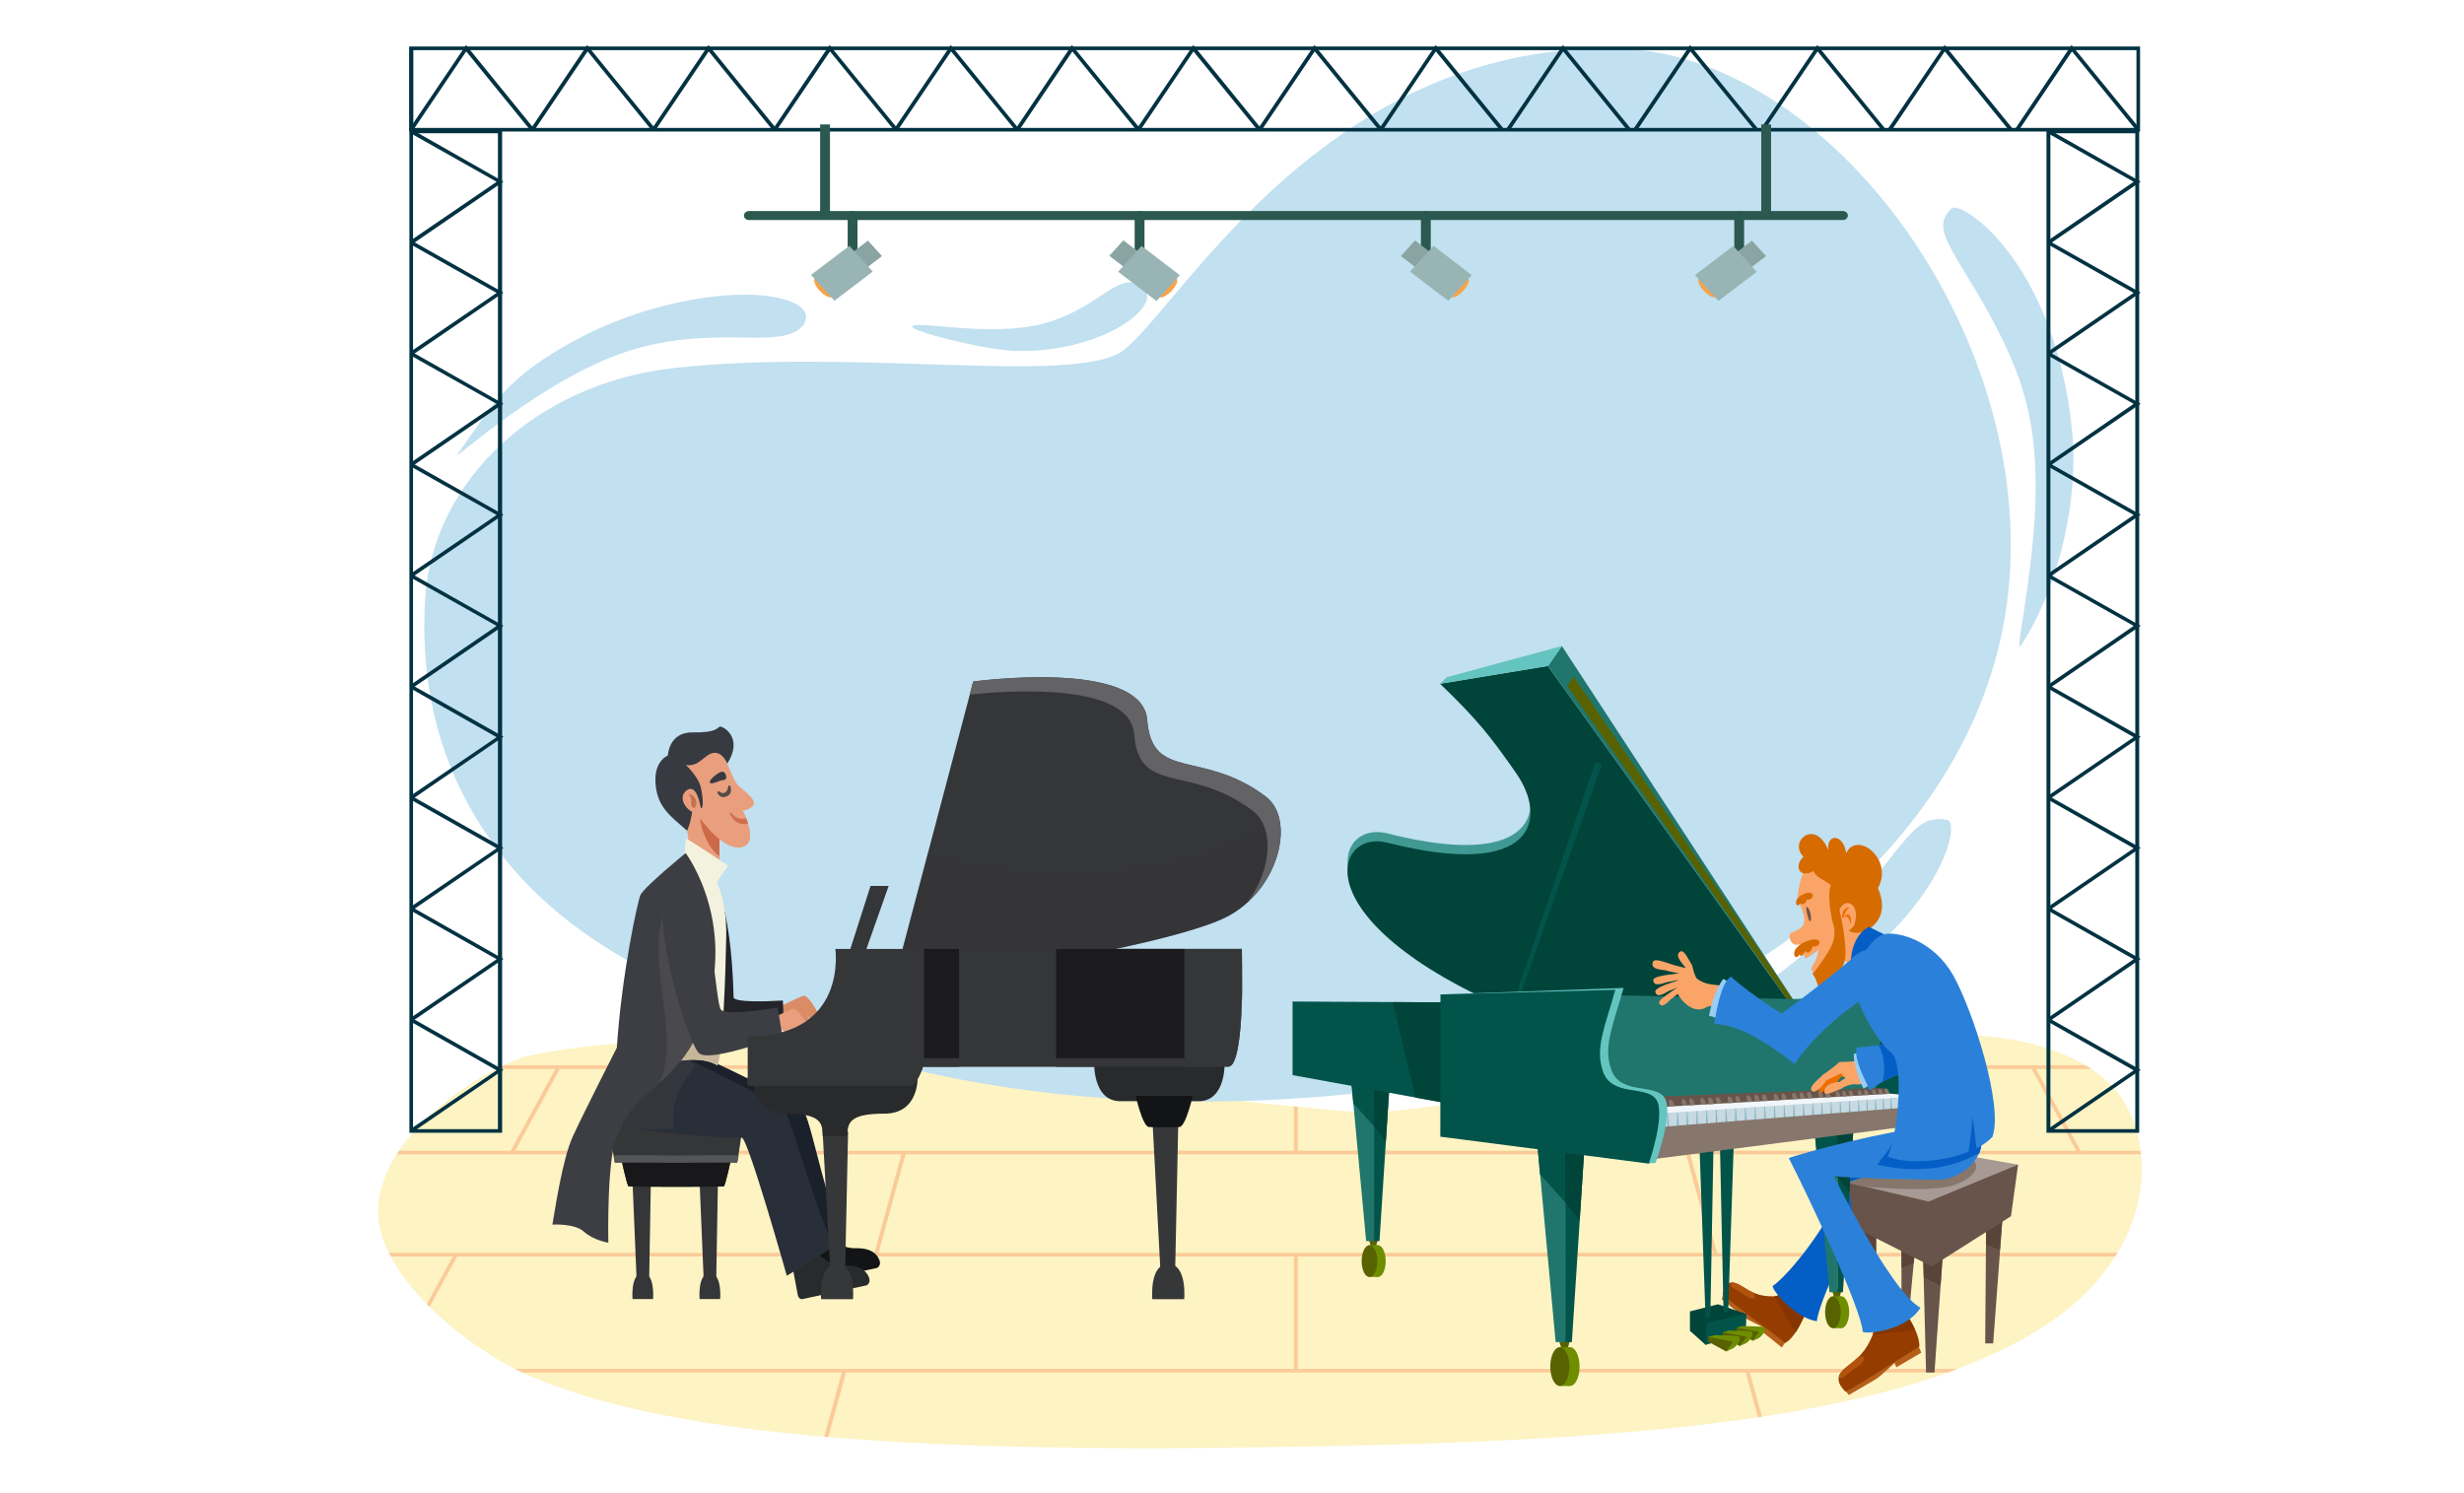 <svg version="1.1" id="Layer_1" xmlns="http://www.w3.org/2000/svg" xmlns:xlink="http://www.w3.org/1999/xlink" x="0" y="0" viewBox="0 0 1700.8 1030.8" xml:space="preserve"><style>.st2{fill:#facb99}.st4{fill:#c1e0f0}.st41{fill:#2b594f}.st43{fill:#023242}.st44{fill:#f5a449}.st45{fill:#8aa4a3}.st46{fill:#99b4b5}.st48{fill:#b45e1a}.st49{fill:#953d01}.st50{fill:#b2540e}.st51{fill:#863500}.st52{fill:#045ec6}.st53{fill:#68544a}.st54{fill:#5a443a}.st56{fill:#86766c}.st57{fill:#64c4c0}.st58{fill:#02544a}.st60{fill:#00443a}.st61{fill:#20766c}.st62{fill:#586200}.st63{fill:none}.st64{fill:#6e8e00}.st68{fill:#faa468}.st70{fill:#d66b00}.st71{fill:#ed6e00}.st72{fill:#99cdf5}.st73{fill:#2b81d9}.st75{fill:#353638}.st80{fill:#e99f7d}.st81{fill:#131416}.st82{fill:#292a2c}.st87{fill:#373a41}.st90{fill:#f3f2de}.st93{fill:#3d3e43}.st97{fill:#363739}</style><g id="Сцены"><g id="Сцена_1"><defs><path id="SVGID_1_" d="M939.5 768c28 2.4 295.1-39.5 346.8-48.6 80.2-14.2 156.2 0 180.9 43.1 22.8 39.7 14.7 110.7-62.3 156.9-108.6 65.3-302.2 76.5-540.7 79.8-275.7 3.9-415.8-13.7-499-49.6-42-18.1-108.7-71-104-118.4 5.6-55.8 82.8-97.8 104-102.4 137.3-28.9 293.5 15.4 574.3 39.2"/></defs><clipPath id="SVGID_2_"><use xlink:href="#SVGID_1_" style="overflow:visible"/></clipPath><g style="clip-path:url(#SVGID_2_)"><path style="fill:#fdf3c3" d="M1885.8 1013.9h-1979l.3-313 1978.7 1z"/><path class="st2" d="M-92.2 735.4H1886v2.5H-92.2zm4.2 59h1972.4v2.5H-88zm-4.8 70.5h1977.9v2.5H-92.8zm.6 80.1h1977.4v2.5H-92.2z"/><path class="st2" d="m1704.9 796.4 2.1-1.5 57.7 70.4-2.1 1.5zm177.1 216.2-.5-.6-53.2-65 2.2-1.5 53.7 65.6zm-225.5-275.2-29.3-35.7 2.1-1.5.6.5 28.8 35.2zm-184 129.2 2.5-1.1 43.8 80.2-2.5 1.1zm79.6 145.4 2.4-1.1.3.5-2.4 1.1zm-169.6-310.6 2.4-1.1.3.5-2.4 1.1zm19.4 35.8 2.4-1.1 32.3 59-2.4 1.1zM1163.6 796l2.7-.6 19.2 70.4-2.6.6zm59 216.1-.1-.6-17.7-64.9 2.6-.6 18 65.5zm-75.1-275.2-9.8-35.7 2.7-.7.1.7 9.7 35.1zM893.1 866h2.7v80.2h-2.7zm0 145.3h2.7v.6h-2.7zm0-310.4h2.7v.6h-2.7zm0 35.7h2.7v59h-2.7zM603.4 865.8l19.2-70.4 2.7.6-19.3 70.4zm-37.2 146.3-2.6-.6.2-.5 17.6-65 2.8.6zm75.2-275.2-2.6-.6 9.7-35.8 2.7.7-.2.6zM269.7 945.7l43.9-80.2 2.4 1.1-43.8 80.2zm-35.6 65.5.3-.5 2.4 1.1-.3.6zm169.5-310.4.3-.5 2.5 1.1-.3.6zm-51.5 94.4 32.2-59.1 2.5 1.2-32.3 59zm-328 70.2L81.8 795l2.2 1.5-57.7 70.4zm-112.5 147.1-2.3-1.4.9-1.5 53.3-65.1 2.2 1.5-53.2 65zm220.9-275.1-2.2-1.5 29.2-35.7 2.2 1.5-.4.5z"/></g><path class="st4" d="M315.7 313.7c24.2-33.5 32.5-53.4 85.9-81.2 56.1-29 124.6-36.2 149-22 8.3 4.9 7.3 13-.7 17.9-17.9 11.2-60.5-3.7-116.1 13.9-60.1 19.3-122.6 77.8-118.1 71.4m740.4 433.9c45.5 1.5 117.9-14.6 170.3-44.5 114.6-65.3 127.5-135.6 117.7-137.1-15.4-2.5-21.3 3.1-42 29.8-43.4 55.9-71.9 79.6-119.3 103-56.9 28.1-135.2 48.6-126.7 48.8M1394.6 446c23.1-33.6 41.1-95.8 35.6-149.3-12-116.9-77.1-159.3-83.3-152.7-9.9 10.5-6.9 17.6 10.3 45.6 36.2 58.8 46.6 91.3 47.8 138 1.7 56.1-14.8 124.7-10.4 118.4M629.8 225.3c-2.3 3.1 48.8 16.1 70.5 16.9 43.6 1.6 83.1-16.8 90.7-33.6 2.6-5.7-1.2-11.6-7.6-13.3-14.4-3.9-28.1 18.8-63.2 28.1-36.8 9.7-87.4-2.4-90.4 1.9"/><path class="st4" d="M515.8 701.7c-60.5-24.9-132.5-55.7-180-125.8-37.9-55.8-45.4-114.8-42.3-163 5.3-81.5 77.1-148 170.7-158.7 120.6-13.7 265.2 10.2 306.8-9.6 35.3-16.9 135.8-215.5 345.5-211.1 152.8 3.1 304.9 217.9 265 404.9-31.4 147.2-180.2 267.9-374.5 306.6-104.6 17.9-298.9 36-491.2-43.3"/><path class="st43" d="M1476.6 782h-64V89.5h64zm-61.3-2.5h58.6V92h-58.6z"/><path class="st43" d="m1414.7 168.5-1.6-2.1 59.7-40.9-59.6-33.7 1.4-2.2 63 35.8z"/><path class="st43" d="m1414.7 245.1-1.6-2 59.7-40.9-59.6-33.7 1.4-2.1 63 35.6z"/><path class="st43" d="m1414.7 321.8-1.6-2 59.7-41-59.6-33.6 1.4-2.1 63 35.6z"/><path class="st43" d="m1414.7 398.4-1.6-2 59.7-40.9-59.6-33.7 1.4-2.1 63 35.6z"/><path class="st43" d="m1414.7 475.1-1.6-2 59.7-41-59.6-33.6 1.4-2.1 63 35.6z"/><path class="st43" d="m1414.7 551.7-1.6-2 59.7-40.8-59.6-33.8 1.4-2.1 63 35.6z"/><path class="st43" d="m1414.7 628.4-1.6-2 59.7-40.8-59.6-33.8 1.4-2.1 63 35.6z"/><path class="st43" d="m1414.7 705-1.6-2 59.7-40.8-59.6-33.8 1.4-2.1 63 35.7z"/><path class="st43" d="m1414.7 781.7-1.6-2 59.7-40.8-59.6-33.8 1.4-2.1 63 35.6zm-1068.1.3h-64V89.5h64zm-61.5-2.5h58.6V92h-58.6z"/><path class="st43" d="m284.6 168.5-1.7-2.1 59.9-40.9-59.7-33.7 1.5-2.2 62.9 35.8z"/><path class="st43" d="m284.6 245.1-1.7-2 59.9-40.9-59.7-33.7 1.5-2.1 62.9 35.6z"/><path class="st43" d="m284.6 321.8-1.7-2 59.9-41-59.7-33.6 1.5-2.1 62.9 35.6z"/><path class="st43" d="m284.6 398.4-1.7-2 59.9-40.9-59.7-33.7 1.5-2.1 62.9 35.6z"/><path class="st43" d="m284.6 475.1-1.7-2 59.9-41-59.7-33.6 1.5-2.1 62.9 35.6z"/><path class="st43" d="m284.6 551.7-1.7-2 59.9-40.8-59.7-33.8 1.5-2.1 62.9 35.6z"/><path class="st43" d="m284.6 628.4-1.7-2 59.9-40.8-59.7-33.8 1.5-2.1 62.9 35.6z"/><path class="st43" d="m284.6 705-1.7-2 59.9-40.8-59.7-33.8 1.5-2.1 62.9 35.7z"/><path class="st43" d="m284.6 781.7-1.7-2 59.9-40.8-59.7-33.8 1.5-2.1 62.9 35.6zM1477.2 90.8H282.4V32.1h1194.8zM285.3 88.3h1189.4V34.6H285.3z"/><path class="st43" d="m366.4 90.3-44.6-54.8L285 90.1l-2.3-1.3 39-57.7 46.9 57.7z"/><path class="st43" d="m450.1 90.3-44.5-54.8-36.9 54.6-2.3-1.3 38.9-57.7 47 57.7z"/><path class="st43" d="m533.7 90.3-44.5-54.8-36.9 54.6-2.3-1.3 39-57.7 46.9 57.7z"/><path class="st43" d="m617.5 90.3-44.6-54.8L536 90.1l-2.3-1.3 38.9-57.7 47 57.7z"/><path class="st43" d="m701.1 90.3-44.6-54.8-36.9 54.6-2.3-1.3 39-57.7 46.9 57.7z"/><path class="st43" d="m784.8 90.3-44.6-54.8-36.8 54.6-2.3-1.3 38.8-57.7L787 88.8z"/><path class="st43" d="m868.4 90.3-44.6-54.8L787 90.1l-2.3-1.3 39-57.7 46.9 57.7z"/><path class="st43" d="m952.1 90.3-44.6-54.8-36.8 54.6-2.3-1.3 38.9-57.7 47 57.7z"/><path class="st43" d="m1035.7 90.3-44.6-54.8-36.8 54.6-2.3-1.3 39-57.7 46.9 57.7zm87.8 0L1079 35.5l-36.9 54.6-2.3-1.3 39-57.7 46.9 57.7zm87.9 0-44.6-54.8-36.9 54.6-2.3-1.3 39-57.7 46.9 57.7zm87.8 0-44.6-54.8-36.9 54.6-2.3-1.3 39-57.7 46.9 57.7zm87.8 0-44.6-54.8-36.8 54.6-2.4-1.3 39.1-57.7 46.9 57.7zm87.8 0-44.6-54.8-36.8 54.6-2.3-1.3 38.8-57.7 47.1 57.7z"/><path class="st41" d="M566.1 85.9h6.8v62.9h-6.8zm649.6 0h6.8v62.9h-6.8z"/><path class="st41" d="M1272.1 151.9H516.9c-1.9 0-3.4-1.4-3.4-3.1s1.5-3.1 3.4-3.1h755.2c1.9 0 3.4 1.4 3.4 3.1s-1.5 3.1-3.4 3.1"/><path class="st41" d="M588.5 179.8c-1.9 0-3.4-1.4-3.4-3.1v-27.9c0-1.7 1.5-3.1 3.4-3.1s3.4 1.4 3.4 3.1v27.9c0 1.7-1.5 3.1-3.4 3.1m198.1 0c-1.9 0-3.4-1.4-3.4-3.1v-27.9c0-1.7 1.5-3.1 3.4-3.1s3.4 1.4 3.4 3.1v27.9c0 1.7-1.5 3.1-3.4 3.1m197.6 0c-1.9 0-3.4-1.4-3.4-3.1v-27.9c0-1.7 1.5-3.1 3.4-3.1s3.4 1.4 3.4 3.1v27.9c0 1.7-1.5 3.1-3.4 3.1m216.3 0c-1.9 0-3.4-1.4-3.4-3.1v-27.9c0-1.7 1.5-3.1 3.4-3.1s3.4 1.4 3.4 3.1v27.9c0 1.7-1.5 3.1-3.4 3.1"/><path class="st44" d="M574.4 205c-1.5 1.1-5.4-.7-8.7-4.4-3.3-3.6-4.6-7.5-3.1-8.6s5.4.7 8.7 4.4c3.2 3.6 4.6 7.3 3.1 8.6"/><path class="st45" d="m580.1 180.6 19-14.5 9.7 10.7-19 14.5z"/><path class="st46" d="m559.8 189.8 26.5-20.1 16.1 17.8-26.4 20.1z"/><path class="st44" d="M800.2 205c1.5 1.1 5.4-.7 8.7-4.4 3.3-3.6 4.6-7.5 3.1-8.6s-5.4.7-8.7 4.4c-3.3 3.6-4.6 7.3-3.1 8.6"/><path class="st45" d="m765.7 176.6 9.7-10.7 19.1 14.5-9.8 10.7z"/><path class="st46" d="m771.8 187.6 16.2-17.8 26.4 20.2-16.1 17.8z"/><path class="st44" d="M1001.5 205c1.5 1.1 5.4-.7 8.7-4.4 3.3-3.6 4.6-7.5 3.1-8.6s-5.4.7-8.7 4.4c-3.3 3.6-4.6 7.3-3.1 8.6"/><path class="st45" d="m967 176.8 9.7-10.8 19 14.6-9.7 10.7z"/><path class="st46" d="m973.3 187.5 16.2-17.8 26.4 20.2-16.2 17.8z"/><path class="st44" d="M1184.6 205c-1.5 1.1-5.4-.7-8.7-4.4-3.3-3.6-4.6-7.5-3.1-8.6s5.4.7 8.7 4.4c3.2 3.6 4.6 7.3 3.1 8.6"/><path class="st45" d="m1190.3 180.6 19-14.5 9.7 10.7-19 14.5z"/><path class="st46" d="m1170 189.9 26.4-20.1 16.2 17.8-26.4 20.1z"/></g></g><path class="st48" d="m1189.7 893.1-1.3 3.8 15.2 12.2c3.1 2.4 13.6 7.2 13.6 7.2l-1.6 2.4 14.3 11.5 3.5-5.1z"/><path class="st49" d="M1224.7 894.9c-10.6.3-15.6-2.8-22.5-7.1-6.9-4.2-10.8-3.5-13.1 5.8 2.4 2.7 16.8 13.6 28.5 22.3 6.8 5.1 12.6 9.5 14.7 11.2 7.3-4.1 12-16.5 15.3-23.2 1.1-7.2-12.2-16.6-12.2-16.6s-5.8 7.5-10.7 7.6"/><path class="st50" d="M1209.5 892c-2.5-1.1-4.8-2.5-7.3-4.1-3.1-1.8-5.4-2.8-7.5-2.4-1.2 3.1 1.4 3 9.1 8.2 6.8 5 9.7 2.2 5.7-1.7"/><path class="st51" d="M1224.7 894.9c3.6 6.6 12.5 21.9 14.8 24.8 3.5-5.2 6-11.6 8.1-15.7 1.1-7.2-12.2-16.6-12.2-16.6s-5.8 7.4-10.7 7.5"/><path class="st52" d="M1315.4 787.5c-5.5 6.2-31 22-41 27-.2 3.5 9.6 9 18.1 10.2 12.7-10.2 49.9-16.4 49.9-16.4s-17.7-10.1-27-20.8"/><path class="st52" d="M1274.4 814.5c-11.1 30.6-39.9 66-50.8 73.3-.2 3.3 15.5 22.1 30.5 24.3 2.2-19 38.4-87.4 38.4-87.4s-9.5-3.6-18.1-10.2"/><path class="st53" d="m1382.3 839.8-6.5 87.6h-5.5l.7-87.8z"/><path class="st54" d="m1382.3 839.8-1.8 23-9.7-3.5.2-19.7z"/><path class="st53" d="m1324.5 834-6.2 66.5h-5.8v-66.7z"/><path class="st54" d="m1324.5 834-3.5 38.2-8.5 3v-41.4z"/><path class="st53" d="m1283.6 846.4 5.8 67.1h5.6v-62.9z"/><path class="st54" d="m1283.6 846.4 2.2 24.8 9.2-5v-15.6z"/><path class="st53" d="m1341.3 862-6 85.5h-5.8l-2.2-86.3z"/><path class="st54" d="m1341.3 862-1.8 25.7-11.6-6-.6-20.5z"/><path class="st53" d="m1388.1 839.6 4.9-35.6-117.5 12.4 4.5 30.8 53.4 27.1z"/><path style="fill:#a79993" d="m1393 804-52.4-9.2-65.1 21.6 55.7 13.1z"/><path class="st56" d="M1359.9 800.4c-8.8-2.8-56.8 6.9-56.8 6.9l-27.6 9.2 11.3 2.6s42.9 4.2 59.9-.4c16.9-4.7 22-15.5 13.2-18.3"/><path class="st57" d="m1211.3 691.7 107.2-7.9c-6.3 22.4-12.1 34.4-7.3 48.4 5.3 15.4 25.2 8.3 31.5 16.5 6.3 8.3-3.5 26.5-3.5 26.5l-3.5 1.3z"/><path class="st58" d="m1211.3 691.7 103.7-6.6c-6.3 22.4-12.1 34.4-7.3 48.4 5.3 15.4 25.2 8.3 31.5 16.5 6.4 8.2-3.5 26.5-3.5 26.5l-124.4-4.2z"/><path d="m1087.6 589.8-31.4-68.3-9.6 5.8c22 31.5 13.5 74-89.1 48-23.9-6-41.9 18.9-10.6 54.5 16.4-2.2 140.7-40 140.7-40" style="fill:#419993"/><path class="st60" d="m1240.6 699.6-172.2-239.9L994 472c25.7 24.7 35.2 36.8 52.5 61.7 22 31.5 13.5 74-89.1 48-37.8-9.6-61.1 58.9 103.7 123.4z"/><path class="st61" d="m1078.1 446-9.6 13.8 172.1 239.8 3.1-.4z"/><path class="st58" d="m1105.8 527.3-4.7-.8-56.4 165.4 3.1-.5z"/><path class="st62" d="m1086.2 467-4.3 6.8 158.7 225.8 3.1-.4z"/><path class="st57" d="m1078.1 446-79.4 21.5-4.7 4.6 74.5-12.3z"/><path class="st63" d="M1228.4 646.6c-2.5 21 8.2 37.4 26.1 48.4l-99.3 1.8c9.7-8.2-10.6-43.9-19.6-49.3 19.6-17.3 73.4-12.8 92.8-.9"/><path class="st63" d="M1230.7 645.3c-2.5 21 8.2 37.4 26.1 48.4l-99.3 1.8c9.7-8.2-10.6-43.9-19.6-49.3 19.6-17.3 73.4-12.8 92.8-.9"/><path class="st60" d="m1205.5 907.1-19.7-6.7-19.3 4.9v13.4l10.8 9.7 22-12.1z"/><path class="st58" d="m1205.5 907.1-.5 13.5-27.7 7.8.5-15.2z"/><path class="st64" d="m1198.6 916.5 4.3-1.1s10.8.3 13.8.5c3.5.3.6 5.8-2.7 7.9l-4 1.8z"/><path class="st62" d="m1198.6 919.4 11.2 6.1 4.4-6-15.6-3z"/><path class="st64" d="m1189.1 919.7 4.5-1.2s11.4.3 14.5.6c3.7.3.6 6.2-2.9 8.2l-4.3 1.9z"/><path class="st62" d="m1189.1 922.8 11.8 6.4 4.8-6.4-16.6-3.1z"/><path class="st64" d="m1179.1 922.9 4.8-1.2s12 .3 15.3.6c3.9.3.6 6.5-3.1 8.6l-4.5 2z"/><path class="st62" d="m1179.1 926.2 12.4 6.8 4.9-6.8-17.3-3.3z"/><path class="st58" d="m1182.8 788.5-2.2 119.7-3.3 1.9-4.3-121zm14.1-3.7-4 120.3-3.2 1.4-2.6-121.1z"/><path class="st62" d="m951.3 854.6-1.9 7.4-2.6-.1-2.2-6.9z"/><ellipse class="st64" cx="951.1" cy="870.6" rx="5.4" ry="11"/><path class="st64" d="M951.1 859.6h-5.8v21.9h5.6z"/><ellipse class="st62" cx="945.3" cy="870.6" rx="5.4" ry="11"/><path class="st61" d="M932.1 739.7 943 856.8h5.4V739.7z"/><path class="st58" d="m932.1 739.7 2 22 14.3 15.8v-37.8zm16.3 0 11.4-1.2-7.6 118.3h-3.8z"/><path class="st60" d="m948.4 739.7 11.4-1.2-3.2 49.4-8.2-10.4z"/><path class="st62" d="m1084 923.9-2.4 9.1-3.2-.2-2.6-8.3z"/><ellipse class="st64" cx="1083.7" cy="943.4" rx="6.6" ry="13.4"/><path class="st64" d="M1083.7 930.1h-7v26.7h6.7z"/><ellipse class="st62" cx="1076.7" cy="943.4" rx="6.6" ry="13.4"/><path class="st61" d="m1060.6 783.9 13.2 142.6h6.6V783.9z"/><path class="st58" d="m1060.6 783.9 2.4 26.8 17.4 19.3v-46.1zm19.8 0 13.9-1.5-9.3 144.1h-4.6z"/><path class="st60" d="m1080.4 783.9 13.9-1.5-3.9 60.2-10-12.6z"/><path class="st62" d="m1271.3 889.9-2 7.4h-2.7l-2.1-6.9z"/><ellipse class="st64" cx="1271" cy="905.9" rx="5.4" ry="11"/><path class="st64" d="M1271 895h-5.8v21.9h5.6z"/><ellipse class="st62" cx="1265.2" cy="905.9" rx="5.4" ry="11"/><path class="st61" d="m1252 775.1 10.8 117h5.5v-117z"/><path class="st58" d="m1252 775.1 2 22 14.3 15.8v-37.8zm16.3 0 11.4-1.3-7.6 118.3h-3.8z"/><path class="st60" d="m1268.3 775.1 11.4-1.3-3.2 49.4-8.2-10.3z"/><path class="st58" d="m1021.6 692.1-129.4-.7v50.8l129.4 23.6z"/><path class="st60" d="m1021.6 692.1-60.3-.3 15.8 65.9 44.5 8.1z"/><path class="st61" d="m1300.4 691-205.3-4.3-4.2 83.5 203.7-14.4z"/><path style="fill:#f0f6fa" d="m1290.7 753.8 34.6 3-195.5 16-10.5-11.7z"/><path class="st53" d="m1295.9 751.1-187.3 7.3 25.4 6.5 170-9.8-1.9-3.5z"/><path class="st56" d="m1145.1 764.3-3.1.2s-1.6-4.5.2-4.6c2.3-.3 2.9 4.4 2.9 4.4m5.3-.3-3.1.2s-1.6-4.5.2-4.6c2.4-.3 2.9 4.4 2.9 4.4m5.4-.3-3.1.2s-1.6-4.5.2-4.6c2.3-.3 2.9 4.4 2.9 4.4m21.7-1.3-3.1.2s-1.6-4.5.2-4.6c2.3-.2 2.9 4.4 2.9 4.4m5.4-.3-3.1.2s-1.6-4.5.2-4.6c2.3-.3 2.9 4.4 2.9 4.4m5.3-.3-3.1.2s-1.6-4.5.2-4.6c2.4-.2 2.9 4.4 2.9 4.4m-23.7 1.4-3.1.2s-1.6-4.5.2-4.6c2.2-.3 2.9 4.4 2.9 4.4m5.3-.4-3.1.2s-1.6-4.5.2-4.6c2.4-.2 2.9 4.4 2.9 4.4m39.6-2.2-3.1.2s-1.6-4.5.2-4.6c2.3-.3 2.9 4.4 2.9 4.4m5.3-.4-3.1.2s-1.6-4.5.2-4.6c2.4-.2 2.9 4.4 2.9 4.4m5.4-.2-3.1.2s-1.6-4.5.2-4.6c2.3-.4 2.9 4.4 2.9 4.4m-23.8 1.4-3.1.2s-1.6-4.5.2-4.6c2.3-.4 2.9 4.4 2.9 4.4m5.4-.4-3.1.2s-1.6-4.5.2-4.6c2.3-.2 2.9 4.4 2.9 4.4m39.1-2.3-3.1.2s-1.6-4.3.2-4.5c2.3-.1 2.9 4.3 2.9 4.3m5.2-.2-3.1.2s-1.6-4.3.2-4.5c2.3-.3 2.9 4.3 2.9 4.3m5.1-.4-3.1.2s-1.6-4.3.2-4.5c2.4-.1 2.9 4.3 2.9 4.3m-23 1.4-3.1.2s-1.6-4.4.2-4.5c2.3-.3 2.9 4.3 2.9 4.3m5.3-.3-3.1.2s-1.6-4.4.2-4.5c2.3-.3 2.9 4.3 2.9 4.3m37-2.1-2.7.2s-1.4-3.8.2-3.9c2-.3 2.5 3.7 2.5 3.7m4.5-.3-2.7.2s-1.4-3.8.2-3.9c2-.3 2.5 3.7 2.5 3.7m4.6-.3-2.7.2s-1.4-3.8.2-3.9c1.9-.3 2.5 3.7 2.5 3.7m15.9-.9-2.6.2s-1.3-3.7.2-3.8c1.9-.2 2.4 3.6 2.4 3.6m4.4-.3-2.6.2s-1.3-3.7.2-3.8c1.9-.2 2.4 3.6 2.4 3.6m4.4-.2-2.6.2s-1.3-3.7.2-3.8c1.9-.3 2.4 3.6 2.4 3.6m-45.5 2.6-2.9.2s-1.5-4.1.2-4.2c2.1-.2 2.7 4 2.7 4m4.9-.3-2.9.2s-1.5-4.1.2-4.2c2.1-.2 2.7 4 2.7 4m21.9-1.3-2.6.2s-1.3-3.7.2-3.8c2-.1 2.4 3.6 2.4 3.6m4.4-.2-2.6.2s-1.3-3.7.2-3.8c2-.2 2.4 3.6 2.4 3.6"/><path style="fill:#c7d9e1" d="m1325.3 756.8-.2 11.6-188.9 13.6.3-12.8z"/><path d="m1145.5 778.7-1.4-.1.2-9.9h.4zm6.7-.2h-1.3l.1-10.2h.4zm6.7-.9-1.4.4.2-10.2h.4zm6.6-.5-1.3.1.2-9.8h.4zm6.7-.2-1.3-.3.2-9.7h.4zm6.7-.9h-1.3l.2-9.5h.4zm6.7-.3-1.3-.1.1-9.5h.5zm6.7-.8-1.3.2.1-9.5h.4zm6.7-.5-1.4.2.2-9.4.4-.1zm6.7-.4h-1.3l.1-9.2.4-.1zm6.6-.3-1.2-.1.1-9.3.4-.1zm6.7-.5-1.2.1.1-9.4.4-.1zm6.7-.9-1.2.1.1-8.9.4-.1zm6.7-.6-1.2-.1.1-8.6.4-.1zm6.6-.7-1.2.1.2-8.5.4-.1zm6.8-.5-1.3.2.2-8.6h.4zm6.3-.4-1.2.2.1-8.6.4-.1zm6.2-.5-1.1.2.1-8.5h.4zm6.4-.4-1.2.3.2-8.7h.4zm6.3-.7-1.1.5.1-8.6h.4zm6.4-.4-1.2.5.1-8.6h.4zm6.2-.5-1.1.6.2-8.6h.4zm5.9-.3-1.1.5.1-8.6h.4zm5.9-.4-1.2.6.2-8.7h.4zm5.3-.4-1.1.6.1-8.6h.5zm5.4-.3-1.2.6.2-8.7h.4zm5.4-.4-1.2.5.2-8.5h.4zm4.7-.3-1.2.6.2-8.7h.4zm5.1-.3-1.3.5.2-8.5h.4z" style="fill:#87b3c3"/><path class="st56" d="m1138.1 800.6 190.1-24.5 1.1-12.6-195.8 15.5z"/><path class="st57" d="m994.3 686.5 126.4-4.5c-7.3 26-14.1 40.1-8.6 56.2 6.1 17.8 29.3 9.6 36.6 19.2s-5.9 45.3-5.9 45.3l-4.8.6z"/><path class="st58" d="m994.3 686.5 120.7-3.2c-7.3 26-14.1 40.1-8.6 56.2 6.1 17.8 29.3 9.6 36.6 19.2s-4.9 44.6-4.9 44.6l-143.9-18.6z"/><path class="st68" d="M1260.5 654c8.1 4.9 20.9 14.3 24.1 23 12.9-3.9 16.4-15 16.1-21.7-7.8-7.2-27.2-23.8-33.5-26-6.2-2.3-5.8 14.8-6.7 24.7"/><path class="st68" d="M1250.8 596.6c-6.7 1.9-9.1 13.5-10.3 24.9 4.5 6.6 6.1 14.7 4 17.4-2 2.6-4.9 3.9-8.8 5.3-1.5 4.6 1.8 9.6 6.7 7.6.5 1.5 3.3 8.9 3.7 10 3.1-1.7 6.9-4 9-6.2.2 4-3 10.1-5 12.7 1 2.8 1.8 4.5 5.8 5.9 5 1.7 12.7-2.9 15.2-10.8 2.1-6.8.1-19.8-.9-24-1-4.1 3.5-19.2.1-28.4s-13.3-16.3-19.5-14.4"/><path d="M1249.7 630.6c.7 2.7.5 5.1-.3 5.3-.8.3-1.2-1.9-1.9-4.6s-1.2-4.9-.4-5.1 2 1.7 2.6 4.4" style="fill:#735749"/><path class="st70" d="M1251.7 601.4c-10.2 5.3-13.4-3.8-6.8-10-10.6-10 7.8-26.9 17.1-4.6-1.2-12 10.8-11 12.3 2.3 7.2-15.9 33.1 3.7 22 24 5.9 13.9 1.3 21.8-3.5 26.2-4.9 4.4-13 6.7-17.7 2.4-4.7-4.4-.5-10.6-4.2-12.2-4.5-4.9-7.3-10.2-7.1-18.5-4.6-3.7-9.7-4.8-12.1-9.6"/><path class="st68" d="M1269 630.4c.7-4.6 4.5-7.8 7.4-6.9 6.6 2.1 4.7 12.8 3.3 15.5-.9 1.7-4.4 4.9-6.9 4.5-2.1-.3-3.8-13.1-3.8-13.1"/><path class="st71" d="M1276.5 626.9c-2.8-1.5-5.8 3.4-4.8 7.3 1.9-1.8 1.5-5.7 4.8-7.3"/><path class="st71" d="M1272.8 634c1.3-3.1 4.5 0 4.3 4.5 2.3-6.8-2.8-10-4.3-4.5"/><path class="st70" d="M1269.5 627.4c2.8 11.6 4.7 24.5 4.3 32.8s-7.9 17.5-19.1 20.2c-.7-3.1-1.7-5.8-3.6-8.1 4.5-4.9 10.3-14.1 12.1-17.4 2.5-4.4 4.1-10.4 2.4-16.2-1.8-5.8-4.6-22.6-1.6-27.7 2.4 4.2 4.4 11.7 5.5 16.4"/><path class="st70" d="M1240.1 654.4c-3.5 4-.8 9.3 2.3 4.2-.1 3.1 2.8.4 3.8-2.4.7 2.8 4.2 1.3 5.1-3.2 1.4 1.7 6.5-1.3 4.1-3.6-1.7-1.6-4.8-.7-7.3 0-2.9.9-5.8 2.4-8 5m.8-34.2c-2.5 2.9-.5 7 1.7 3.4 1.1 1.7 4.5-.2 4.5-2.7 1.7 1 5.1-1.3 4-3.4-.7-1.5-2.8-1.4-4.5-.9-2.1.7-4.1 1.8-5.7 3.6"/><path class="st71" d="M1256.1 754.1c2 1.7 4-3.3 6.1-6.4 1.7-2.4 2.8-4.3 5-7.1-.9-.9-1.4-1.7-2.1-2-.7 1.3-4.2 5.6-5.6 7.6-1.5 1.6-5.6 5.9-3.4 7.9"/><path class="st71" d="M1259.8 752.9c2 1.7 4-3.3 6.1-6.4 1.7-2.4 2.8-4.3 5-7.1-.9-.9-1.4-1.7-2.1-2-.7 1.3-4.2 5.6-5.6 7.6-1.5 1.6-5.6 6-3.4 7.9"/><path class="st71" d="M1263.9 750.7c2 1.7 4-3.3 6.1-6.4 1.7-2.4 4.4.6 6.5-2.3-.9-.9-3-6.5-3.7-6.8-.7 1.3-4.2 5.6-5.6 7.6-1.5 1.6-5.5 5.9-3.3 7.9"/><path class="st68" d="M1294.3 726.6c-5.4 4.8-11.6 6.5-24.6 6.5-.2 2.1-.1 3.8.2 5.2 1.1 4.8 4.6 6.1 6.9 8.5 6.5 4.9 14.5-.5 16.4-7.7.9-3.5 3.1-5.3 5.6-9.3-1-3.1-4.5-3.2-4.5-3.2"/><path class="st68" d="M1259.3 753.8c.3 3.4 7.3-.7 11.8-2.2 2.3-1.9 6.4-3.2 11.6-3.4-.8-1.7-3.1-5.8-4-6.8-1.5 1.3-6.9 3.8-9.2 5.6-2.7-.2-10.7 1.7-10.2 6.8m-9-1.2c-1.5-2.8 4.7-7.2 8.3-11 1.4-.5 10.3-7.4 11.1-8.5.7 1.8 1.3 6.3 1.4 7.7-.7.5-8.1 3.8-10.6 5.1-1.4 3-8.2 10.4-10.2 6.7"/><path class="st72" d="M1293.1 748.1c-2.3.8-4.9 2.2-6.8 3.4-2.3-4.3-6.9-15.6-6.7-24 3.4-.8 7.3-1.5 9.4-1.4 2.1.2 4.1 22 4.1 22"/><path class="st73" d="M1343.6 734.9c-31.1 3.6-44.3 10.6-52.7 18-4.3-8.4-11.6-23.1-9.2-29.9 4.5.2 40.4-4 48.3-10.2 4.9 6.4 8.9 15.2 13.6 22.1"/><path class="st52" d="M1343.6 734.9c-22.4 2.5-35.5 6.9-44.2 11.9 1.6-6.1 2.4-15.1-2.6-25.3 12.4-1.7 28.4-4.8 33.3-8.7 4.8 6.4 8.8 15.2 13.5 22.1"/><path class="st48" d="m1273.5 959.7 2.7 3.3 18.3-10.7c3.7-2.2 13.2-11.4 13.2-11.4l1.3 3 17.2-10.1-2.8-6.5z"/><path class="st49" d="M1292.6 921.7c-5 11.9-10.2 15.9-17.4 21.5s-8.5 10.3-1.4 17.5c3.5-1.3 20.4-11.9 33.9-20.4 7.9-5 14.7-9.3 17.2-10.7 0-10.1-8.5-21.6-12.8-28.5-5.9-4.8-20.7 5.3-20.7 5.3s3.5 9.8 1.2 15.3"/><path class="st50" d="M1282.4 937.1c-2.2 2.1-4.6 4-7.3 6.1-3.1 2.4-5.2 4.7-5.9 7.1 2.1 2.8 3.3-.1 11.7-6 8-5 7-9.6 1.5-7.2"/><path class="st51" d="M1292.6 921.7c7.7-.8 25.5-3 29.2-4-2.9-6.5-7.2-12.5-9.8-16.8-5.9-4.8-20.7 5.3-20.7 5.3s3.6 10 1.3 15.5"/><path class="st73" d="M1234.8 799.6c13.9 27.1 50 104 51 119.8 2.8 1.9 30.4-1 39.8-16.6-22-12-66.3-103.8-66.3-103.8s-11.2-4.1-24.5.6"/><path class="st73" d="M1364.1 781.6c11.1 10.6-6.5 32.8-26.5 32.8-14.4 0-63.4-1.2-71.1-2.4-7.8-1.2-26.2-5-31.8-12.4 8.8-3.8 73.7-20.4 90.8-20.4 17.2 0 28.1.6 38.6 2.4"/><path class="st52" d="M1365.4 770.6c2.1 1.5 4.3 17.5.8 25.5-13.5 7.2-26.6 10.7-41.8 11-14.4.2-20.8-1.7-28.6-2.9 3.3-5.7 8.3-8.9 12.7-20.1 9.6-1.8 16.2-5.9 20.5-7.9 17.8-8.2 25.9-7.4 36.4-5.6"/><path class="st68" d="M1188 680.5c-8-1.6-13.4.6-24.4-12.4-7.1 6.6-6.3 11.9-5.9 17.3 4.1 8.2 12.9 14.1 19.4 10.3 3.1-1.8 6.4-1.2 11.2-1.8 1.3-3.8-.3-13.4-.3-13.4"/><path class="st68" d="M1140.8 664.3c1-3.1 7.2-.3 11.9 1 2.8 1.1 6.4 1.9 10.9 3-.6 1.9-.6 3.4-1.2 4.5-1.7-.8-9.4-1.7-12.1-2.8-2.2-.7-11.2-.2-9.5-5.7"/><path class="st68" d="M1159.8 656.9c2.6-1.6 5.5 5.1 8.3 9.7.7 3 1.3 6.4 4 10.6-1.6 1-1.6 1.3-2.7 1.6-.8-1.9-4.5-7.8-5.9-10.6-1.3-2.2-8.3-8.5-3.7-11.3m-18.6 19.7c0-2.1 6.3-3.1 10.8-3.8 2.8-.1 6.3-.8 10.6-1.7.1 1.9.6 3.2.2 4.5-1.8 0-8.9 2.1-11.6 2.3-2 .3-10 4.2-10-1.3"/><path class="st68" d="M1142.6 684.6c-.3-2 5.6-4.4 10-5.9 2.7-.7 6-2.1 10.1-3.8.4 1.8 1.1 3.1 1 4.3-1.7.3-8.3 3.9-11.1 4.6-1.9.7-9.1 6.3-10 .8"/><path class="st68" d="M1145.3 692.5c-.7-1.7 4-4.9 7.3-7.2 2.7-1.9 4.6-3.1 7.8-5.4.7 1.5 1.4 2.3 1.6 3.4-1.4.7-6.2 4.7-8.4 6.3-1.8 1.5-6.5 7.2-8.3 2.9"/><path class="st52" d="M1304.5 646.6c-5-1.8-14.4-6.8-14.4-6.8-12.1 6.2-14.9 24.8-10.5 34.7 17.4-7.8 24.9-27.9 24.9-27.9"/><path class="st73" d="M1301.8 644.7c-9.3 1.1-19.3 18-22 29.8s15.4 44.6 25.4 52c9.9 7.4 4.4 58.2-2.2 71.9 12.5 5.4 37.5 3.9 55.7-3.2 1.2-7.6 2.7-17 2.5-23.8 2.2 7.4 2.2 18 3.2 21.3 4.4-2.3 8.2-4.9 10.9-7.9 7.8-21.6-13.8-88-27.1-111.5s-36.5-29.9-46.4-28.6"/><path class="st73" d="M1300.2 680.6c-31.3 17.5-54.3 42.1-61.3 53.9-4-8.9-13.3-16.9-11.8-33.1 3.8-1.8 48.2-36 52.4-40.9 17.7-15.5 28.1 11.4 20.7 20.1"/><path class="st72" d="M1187.6 703.9c-2.5-1.2-5.5-2.2-7.9-2.6.8-5.4 4.4-18.7 9.9-25.6 3.3 2.1 7 4.7 8.7 6.5 1.7 1.7-10.7 21.7-10.7 21.7"/><path class="st73" d="M1238.9 734.6c-28.4-22.3-44-27.2-55.7-27.8 1.8-10.5 5.1-28.9 11.6-32.6 3.6 3.8 36.5 29.5 47.1 30.7-.2 9.3-2.6 19.9-3 29.7"/><ellipse cx="443.9" cy="769.1" rx="29.4" ry="15.2" style="fill:#1e1f25"/><path class="st75" d="m448.1 882.7 1.2-69.9-12.9-1.9 3 71.8zm46.3 0 1.2-69.9-12.9-1.9 3 71.8z"/><path class="st75" d="M443.7 878.9c-8.6 0-7.1 17.9-7.1 17.9h14.2c0 .1 1.5-17.9-7.1-17.9m46.3 0c-8.6 0-7.1 17.9-7.1 17.9h14.2c0 .1 1.5-17.9-7.1-17.9m-61.2-79s4 18.6 5.1 19.1c1 .4 64.8.4 65.7 0 1.1-.4 5.1-19.1 5.1-19.1z"/><path d="M428.8 799.9s4 18.6 5.1 19.1c1 .4 64.8.4 65.7 0 1.1-.4 5.1-19.1 5.1-19.1z" style="fill:#18181a"/><path class="st75" d="M467.2 775.8h-46.9s3.8 27.3 4.2 26.9 35.7-.1 41.7 0h.8c6.1-.1 41.4-.4 41.7 0 .4.4 4.2-26.9 4.2-26.9z"/><path d="M467.2 797.7h-.8c-5.8-.1-37.8-.4-42.9-.1.5 3.1 1 5.3 1.1 5.1.4-.4 35.7-.1 41.7 0h.8c6.1-.1 41.4-.4 41.7 0 .1.1.5-2 1.1-5.1-4.8-.2-36.8 0-42.7.1" style="fill:#535557"/><path d="M536.4 695.8s15.8-7.9 18.5-8.4c2.7-.4 11.8 13 9.5 14.8-2.2 1.9-8.3-7.4-8.3-7.4s7.2 7.1 6.1 9.3-8.4-6.4-8.4-6.4 6.9 6.8 5.7 8.6c-1.1 1.8-9.4-6.4-9.4-6.4s4.9 5 4.4 6.7c-.6 1.7-4.2-.5-7.9-5.1 0 0-6.7 3.5-9.2 2.5-2.4-1.1-3.7-6.9-1-8.2" style="fill:#d98c66"/><path d="M490.7 603.3s14 16.5 15.7 85.4c0 0-.4 4.1 34 2l.5 12.8s-44.9 6.4-47.4 1.9c-2.4-4.4-16-99.1-2.8-102.1" style="fill:#23242a"/><path class="st80" d="M529.2 704.8s15.8-7.9 18.5-8.4c2.7-.4 11.8 13 9.5 14.8-2.2 1.9-8.3-7.4-8.3-7.4s7.2 7.1 6.1 9.3-8.4-6.4-8.4-6.4 6.9 6.8 5.7 8.6-9.4-6.4-9.4-6.4 4.9 5 4.4 6.7c-.6 1.7-4.2-.5-7.9-5.1 0 0-6.7 3.5-9.2 2.5-2.4-1.1-3.6-6.9-1-8.2"/><path class="st81" d="m553.1 856.5 4.8 25.6c.4 1.9 1.8 3 3.3 2.7l43.8-9.4c1.8-.4 2.9-2.7 2.2-4.9-1.2-3.9-4.9-9-16.3-8.8-18.2.3-25.9-18.3-25.9-18.3z"/><path class="st82" d="m545.9 868.5 4.8 25.6c.4 1.9 1.8 3 3.3 2.7l43.8-9.4c1.8-.4 2.9-2.7 2.2-4.9-1.2-3.9-4.9-9-16.3-8.8-18.2.3-25.9-18.3-25.9-18.3z"/><path d="M481.7 728.2s68.6 30.7 73.8 40.3 17.1 71.5 27.4 85.6l-25.8 16.3s-14.9-82.3-23.9-89.6C524.1 773.5 455 732 455 732z" style="fill:#1b212b"/><path d="M466.5 727.4s71.2 32.5 76.4 42c5.2 9.6 23.1 76.8 33.4 90.8l-33.2 20.5s-26.9-95.3-31.1-95.3c-20.4.6-72.3-5.4-77.3-7.3-16.5-6.4-8.2-47.5-8.2-47.5z" style="fill:#292f38"/><path d="M469.5 751.3c3-5.5 6.6-11 10.6-16.1-7.8-4.6-13.6-7.8-13.6-7.8l-40 3.4s-8.3 41.2 8.2 47.5c3 1.1 15.9 1.3 30.2 1.1-1.2-9.8.4-20.4 4.6-28.1" style="opacity:.55;fill:#3d3e43"/><path class="st80" d="M471.6 565.7s4.4 5.9 3.5 22.4l21.7 14.2s-.5-25.3 0-32.1c.5-6.9-21.6-18.9-25.2-4.5"/><path d="M496.6 591.2c-.1-7.6 0-16.6.2-19.7.2-2.9-4.2-7.4-9.4-10.3-1.6-.8-3.2-1.3-4.7-1.8.4 8.5 1.9 13.7 4.8 19.9 2.7 6.2 6.8 10.2 9.1 11.9" style="fill:#cc6948"/><path class="st80" d="M467 521.5s24.6-17.7 31.2-2.8 8.9 21.2 11.4 23.6c2.6 2.6 14.8 10.7 9.5 14.6-5.3 3.8-6.6 2.2-6.6 2.2s12.2 22.8-.3 25.7c-12.4 3-27.4-17-33.2-25.7s-13.5-29.8-12-37.6"/><path class="st87" d="M461 521.8s.3-16.5 17.2-16.2 16.9-3.4 18.7-4c1.8-.5 16.7 7.3 5.1 25.6 0 0-3.2-8.5-9.7-7.4s-9.6 10.2-19.7 8.2c-10.1-1.9-11.6-6.2-11.6-6.2"/><path class="st87" d="M483.7 543.4c-2-8.7-14.2-19.1-14.2-19.1-.3.1-.4.3-.7.4-2.2-2.2-4.7-3.6-7.2-3.4 0 0-10.4 3.3-9.1 19.7 1.2 16.4 10.4 22.4 21.8 32.5 0 0 5.6-12.2 3.4-26.7 4.1 3.9 5.8 11.2 6.5 11.2 1-.2 1.5-5.7-.5-14.6"/><path class="st80" d="M483.4 556.2s-2.5-15.7-9.4-10.6c-7 5 .5 15.5 6.7 15.5z"/><path d="M475.1 548s2.8.4 4.4 2.6c1.1 1.6 1.8 4.5.2 6.8-1 1.4-3-1-2.6-3.4.5-2-1.1-5.5-2-6" style="fill:#c5714e"/><path class="st87" d="M496 539.4s2.2-1 3.4-.9 2.6-1.3 1.6-3.6c-.9-2.3-2.4-3.4-6.8 0s-4.8 5.2-3.8 5.7c1.1.6 3.4-.4 5.6-1.2"/><path d="M495.2 547.3s1.7 4.5 6.4 2.5 2.7-7.7 1.9-7.7c-1.2-.1-.8 2.6-2 4.1-.8 1-2.6 2-4.4.6-2-1.5-1.9.5-1.9.5" style="fill:#544c48"/><path class="st90" d="m473.5 578.8-1.1 11.3 14.3 30.9 15.8-23.4c0-.1-25.2-16.9-29-18.8"/><path d="M516.4 568.6c-.4-1.2-.8-2.5-1.2-3.6-2.2.4-6.3.6-8.9-2.2-2.8-3.2-2.5-1.1-2.5-1.1s3.6 9.3 12.6 6.9" style="fill:#d06f4e"/><path class="st90" d="M491.3 602.2s10.6 14.5 10 44.4-2 72.4-6.2 88.9c0 0-10.9-8.3-36.5-.9 0 0 1.4-122.5 10-126.1s4.9-18.3 4.9-18.3z"/><path d="M482.4 698.8c-7.5-7.8-11.3-20.6-13.7-31.9-1.7-7.7-4.1-15-6.4-22.5-2.9 37.3-3.4 90.2-3.4 90.2 25.5-7.4 36.5.9 36.5.9 1.7-6.5 2.8-17.3 3.8-29.7-6.2.2-12.4-2.5-16.8-7" style="fill:#c6b69a"/><path class="st93" d="M427.3 781.2c-8.8 12.1-7.4 76.7-7.4 76.7s-10.4-1.7-16.8-7.6-21.8-4.9-21.8-4.9c1.3-6.8 6.7-45.1 14.2-61.1 7.4-16.1 30.3-61.1 30.3-61.1 3.3-51.2 14.7-102.4 16.3-105.4 3.2-6.1 31.2-28.9 31.2-28.9s39 51.8 9.5 121.3c0 0-6.1 19.8-29.7 39.3-23.8 19.3-22.6 27.2-25.8 31.7"/><path d="M473.8 635.6c-2.6-7.8-6.6-14.2-11.4-19.6-2.8 8.5-5.6 16.8-7 25.8-2.2 14.8.2 31.1 2 46 2.1 16.8 4.8 33.3 1.1 50-.8 3.4-1.9 6.5-3.3 9.6 21.7-18.8 27.5-37.4 27.5-37.4 4.3-10.1 7-19.8 8.8-29-9.1-13.5-12.3-29.1-17.7-45.4" style="opacity:.55;fill:#525357"/><path class="st93" d="m536.8 695.5 3.2 19.4s-48.8 18.6-57.2 12.4c-8.4-6.1-41.5-114.6-16-119.2 25.4-4.6 26.2 84.7 31 89.1 4.8 4.5 39-1.7 39-1.7"/><path class="st75" d="m622.3 657.8 49.5-187.3s116.7-16.1 120.1 26.6c3.3 42.7 38.2 19.9 81.8 52.8 21.6 16.2 8.5 67.6-30.6 84.8-32.7 14.4-119.4 30.2-133.5 30.2z"/><path d="M741.1 602.6c-68.6 0-97-12.9-100.3-14.3l-18.4 69.5 87.1 7.1c14.2 0 100.9-15.8 133.5-30.2 33.4-14.7 47.8-54.3 37.8-75.7-15.3 20.8-63.4 43.6-139.7 43.6" style="opacity:.55;fill:#353638"/><path d="M873.6 549.9c-43.5-32.9-78.4-10.1-81.8-52.8-3.3-42.7-120.1-26.6-120.1-26.6l-2.4 9c24.6-2.6 110.7-9.2 113.6 27.4 3.3 42.7 38.2 19.9 81.8 52.8 15.3 11.6 13.1 41-3.6 63.2 24.6-22.4 30.3-59.6 12.5-73" style="fill:#636365"/><path class="st75" d="m600.9 611.6-14.8 46.2h11l16.3-46.2z"/><path class="st97" d="m567.7 779.2 5.9 105.7h9.6l2.2-103.7zm227.8-5.4 5.9 111.1h9.6l2.3-109.1z"/><path class="st97" d="M577.8 872.6c-13.2 0-11 24.3-11 24.3h22s2.2-24.3-11-24.3m228.6 0c-13.2 0-11 24.3-11 24.3h22s2.2-24.3-11-24.3"/><path class="st82" d="M633.4 743.5H519.7s-1.1 25.3 22.6 25.3c23.8 0 25.6 6 25.6 15.5h17c0-9.5 1.8-15.5 25.6-15.5 24.1 0 22.9-25.3 22.9-25.3m211.9-9.4h-90s-.9 26.1 18 26.1h54.1c18.7 0 17.9-26.1 17.9-26.1"/><path class="st81" d="M806 756.5h-22.1s4.8 21.2 9.1 21.5c2.9.3 7.7.2 10.6.1 2.9.1 7.7.2 10.6-.1 4.3-.4 9.1-21.5 9.1-21.5z"/><path class="st75" d="M576.6 655.1s8.9 60.4-60.5 60.4v33.8h112.8c3.8 0 8.3-13 8.3-13h210.6c12.1 0 9.4-81.3 9.4-81.3z"/><path d="M637.8 655.1H662v81.3h-24.2zm91.2 0h88.5v81.3H729z" style="fill:#1b1b1d"/><path class="st75" d="M847.8 730.5H637.2s-4.5 13-8.3 13H516.1v5.9h112.8c3.8 0 8.3-13 8.3-13h210.6c8.7 0 9.8-42.1 9.7-65.7-.1 24.1-1.6 59.8-9.7 59.8"/></svg>